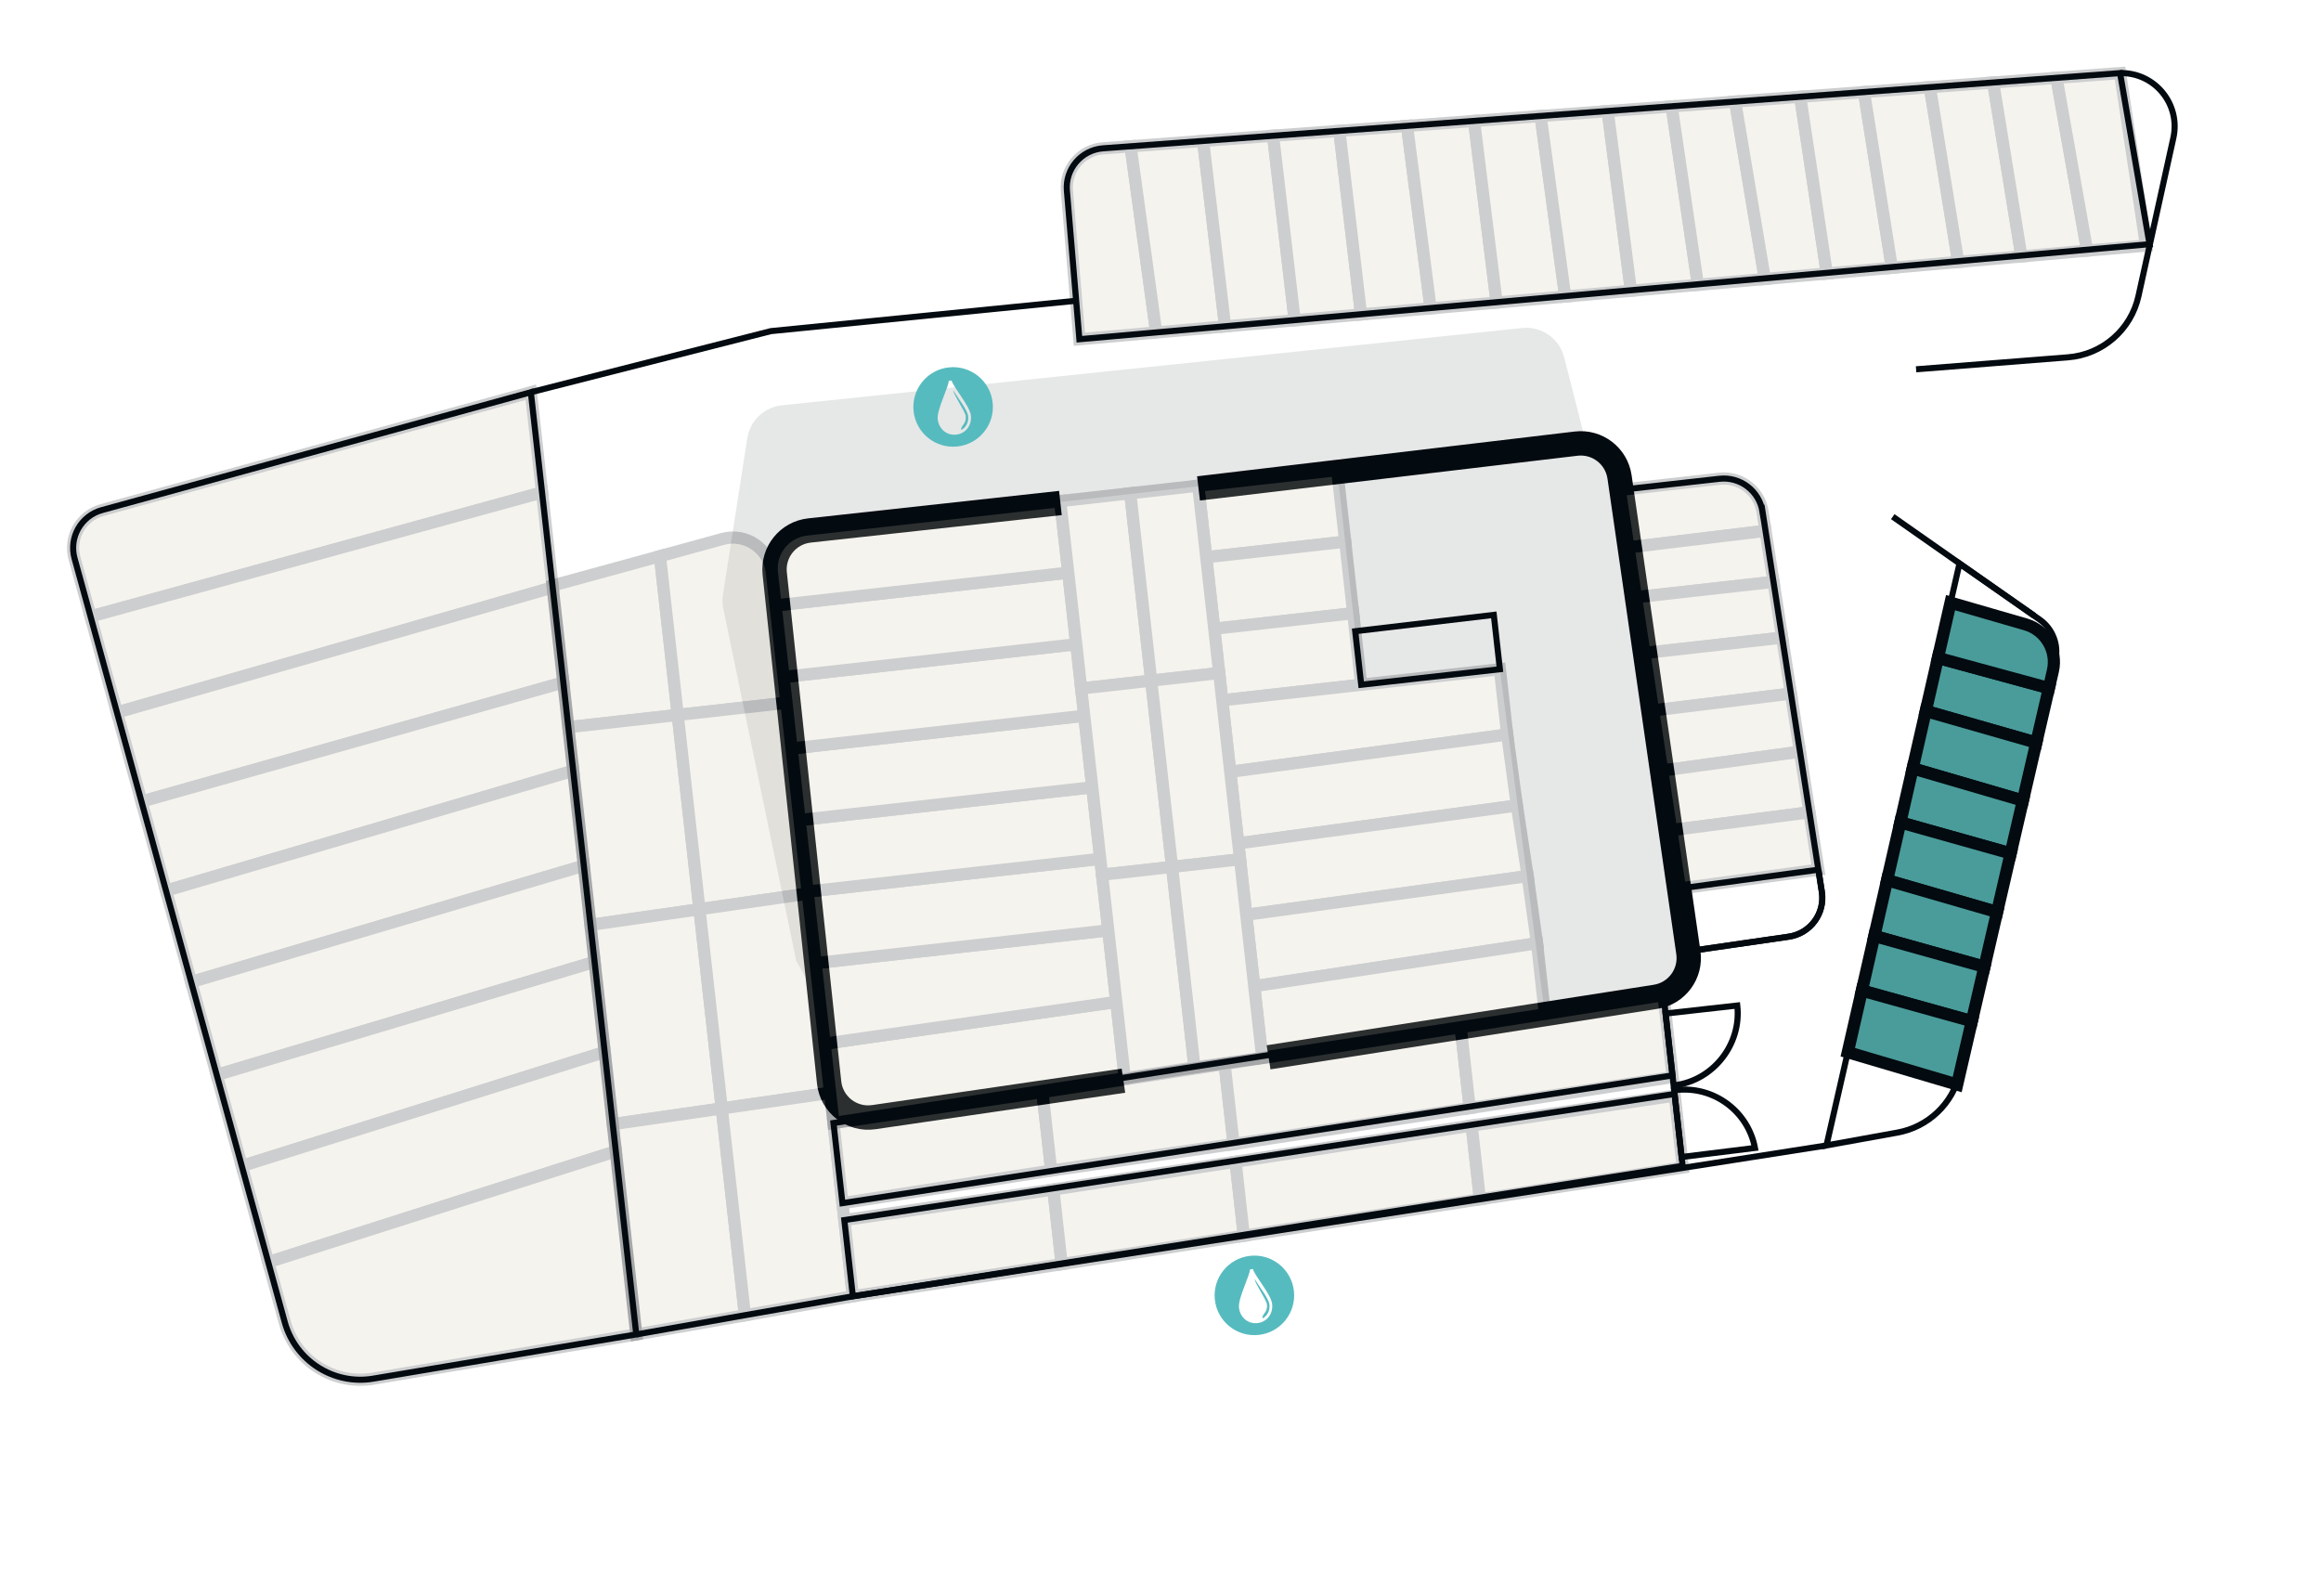 <svg width="762" height="524" viewBox="0 0 762 524" fill="none" xmlns="http://www.w3.org/2000/svg">
<g filter="url(#filter0_dd_14625_8696)">
<path d="M362.146 48.696C355.003 49.227 349.665 55.48 350.27 62.615L353.325 98.893L352.963 98.773L253.086 108.708L174.284 128.776L33.472 167.465C26.616 169.347 22.583 176.435 24.471 183.296L96.008 456.613C99.512 469.341 112.079 477.359 125.098 475.171L211.421 460.653L602.161 398.609L625.446 394.397C635.568 392.567 643.631 384.89 645.948 374.869L674.768 216.852C675.954 211.733 673.907 206.404 669.595 203.397L667.81 202.151L667.864 202.168L681.323 117.015C691.539 115.248 699.796 107.475 702.067 97.197L713.523 45.271C715.966 34.185 707.377 23.739 696.022 24.005L362.146 48.696Z" fill="white"/>
<path d="M338.312 63.623C337.146 49.828 347.468 37.755 361.257 36.729L361.262 36.729L695.138 12.038L695.439 12.015L695.742 12.008C714.883 11.56 729.359 29.171 725.241 47.854L725.241 47.856L713.786 99.782L713.785 99.786C711.126 111.823 702.864 121.515 692.012 126.248L680.77 197.373C686.007 203.229 688.243 211.329 686.536 219.211L657.754 377.022L657.703 377.298L657.639 377.573C654.241 392.269 642.418 403.524 627.58 406.206L627.579 406.206L604.297 410.417L604.17 410.44L604.042 410.461L213.321 472.501L127.088 487.004L127.087 487.004C107.998 490.213 89.575 478.458 84.438 459.798L84.418 459.724L84.399 459.651L12.861 186.334L12.863 186.333C9.37 173.336 16.85 159.944 29.678 156.071L30.296 155.893L171.105 117.204L171.213 117.175L171.322 117.147L250.125 97.079L251 96.857L251.898 96.767L340.362 87.967L338.312 63.623Z" stroke="white" stroke-width="24"/>
</g>
<path opacity="0.1" d="M261.403 315.433L237.467 199.833C237.156 198.325 237.119 196.77 237.354 195.247L245.331 143.883C246.227 138.11 250.904 133.663 256.714 133.058L499.721 107.685C506.072 107.02 511.952 111.12 513.53 117.306L520.646 145.207L265.697 174.116C258.663 174.915 253.596 181.24 254.349 188.273L269.451 329.566L261.403 315.439L261.403 315.433Z" fill="#030A10"/>
<path d="M276.579 394.983L549.091 353.044L546.079 326.14L273.635 368.683L276.579 394.983Z" stroke="#030A10" stroke-width="2" stroke-miterlimit="10"/>
<path d="M280.001 425.554L552.414 382.735L549.772 359.132L277.201 400.54L280.001 425.554Z" stroke="#030A10" stroke-width="2" stroke-miterlimit="10"/>
<path d="M122.576 452.594L208.899 438.076L174.278 128.771L33.471 167.46C26.616 169.341 22.582 176.43 24.47 183.29L93.481 434.042C96.985 446.77 109.553 454.788 122.571 452.6L122.576 452.594Z" stroke="#030A10" stroke-width="2" stroke-miterlimit="10"/>
<path d="M643.308 185.028L669.599 203.385C673.912 206.392 675.959 211.721 674.773 216.84L643.427 352.292C641.11 362.313 633.047 369.99 622.924 371.82L599.639 376.031L643.308 185.028Z" stroke="#030A10" stroke-width="2" stroke-miterlimit="10"/>
<path d="M578.653 167.983L598.123 292.782C599.23 299.862 594.344 306.48 587.251 307.509L554.661 312.236L531.774 160.841L564.494 157.178C571.343 156.412 577.582 161.174 578.648 167.989L578.653 167.983Z" stroke="#030A10" stroke-width="2" stroke-miterlimit="10"/>
<path d="M596.989 285.513L551.555 291.684L554.661 312.231L587.25 307.504C594.338 306.476 599.223 299.857 598.122 292.778L596.989 285.507L596.989 285.513Z" stroke="#030A10" stroke-width="2" stroke-miterlimit="10"/>
<path d="M352.962 98.768L253.085 108.703L174.278 128.771" stroke="#030A10" stroke-width="2" stroke-miterlimit="10"/>
<path d="M208.9 438.082L244.332 431.808L280.001 425.553L562.46 381.861L599.639 376.037" stroke="#030A10" stroke-width="2" stroke-miterlimit="10"/>
<path d="M621.401 169.613L667.867 202.157" stroke="#030A10" stroke-width="2" stroke-miterlimit="10"/>
<path d="M629.062 121.237L678.956 117.303C690.246 116.41 699.632 108.248 702.077 97.184L713.533 45.259C715.976 34.173 707.387 23.727 696.032 23.993" stroke="#030A10" stroke-width="2" stroke-miterlimit="10"/>
<path d="M705.706 80.157L354.372 111.366L350.269 62.61C349.67 55.474 355.008 49.222 362.146 48.692L696.033 23.999L705.712 80.156L705.706 80.157Z" stroke="#030A10" stroke-width="2" stroke-miterlimit="10"/>
<path opacity="0.1" d="M554.302 312.699L531.694 156.498C530.701 149.623 524.424 144.773 517.519 145.546L439.002 154.335L446.888 224.79L492.414 219.694L507.218 333.015L543.575 327.249C550.529 326.145 555.309 319.658 554.301 312.694L554.302 312.699Z" fill="#030A10"/>
<path d="M490.424 201.861L492.421 219.699L446.895 224.795L444.927 207.217L490.424 201.861Z" stroke="#030A10" stroke-width="2" stroke-miterlimit="10"/>
<path d="M550.006 356.272L549.46 356.345L546.817 332.735L570.364 330.1C571.781 342.753 562.618 354.535 550.006 356.272Z" stroke="#030A10" stroke-width="2" stroke-miterlimit="10"/>
<path d="M576.169 376.854L552.089 379.835L549.637 357.924L550.359 357.843C562.606 356.472 573.849 364.753 576.169 376.854Z" stroke="#030A10" stroke-width="2" stroke-miterlimit="10"/>
<path d="M368.829 354.777L286.87 366.75C279.643 367.804 272.987 362.643 272.208 355.379L254.348 188.313C253.592 181.257 258.692 174.923 265.746 174.151L348.143 165.127" stroke="#030A10" stroke-width="8" stroke-miterlimit="10"/>
<path d="M393.481 160.339L517.455 145.64C524.388 144.818 530.712 149.668 531.709 156.582L554.299 312.677C555.309 319.658 550.518 326.152 543.546 327.241L416.488 347.101" stroke="#030A10" stroke-width="8" stroke-miterlimit="10"/>
<g opacity="0.2">
<path d="M439.009 154.334L393.382 159.441L396.011 182.926L441.638 177.819L439.009 154.334Z" fill="#CDC3AA" stroke="#030A10" stroke-width="4" stroke-miterlimit="10"/>
<path d="M441.638 177.824L396.011 182.932L398.64 206.417L444.267 201.309L441.638 177.824Z" fill="#CDC3AA" stroke="#030A10" stroke-width="4" stroke-miterlimit="10"/>
<path d="M444.267 201.31L398.64 206.417L401.268 229.902L446.896 224.795L444.267 201.31Z" fill="#CDC3AA" stroke="#030A10" stroke-width="4" stroke-miterlimit="10"/>
<path d="M494.822 241.141L403.897 253.386L401.269 229.901L492.422 219.698L494.822 241.141Z" fill="#CDC3AA" stroke="#030A10" stroke-width="4" stroke-miterlimit="10"/>
<path d="M498.001 264.439L406.526 276.872L403.898 253.387L494.822 241.142L498.001 264.439Z" fill="#CDC3AA" stroke="#030A10" stroke-width="4" stroke-miterlimit="10"/>
<path d="M501.537 287.617L409.154 300.356L406.526 276.871L498.001 264.439L501.537 287.617Z" fill="#CDC3AA" stroke="#030A10" stroke-width="4" stroke-miterlimit="10"/>
<path d="M504.611 309.658L411.779 323.797L409.15 300.312L501.538 287.617L504.611 309.658Z" fill="#CDC3AA" stroke="#030A10" stroke-width="4" stroke-miterlimit="10"/>
<path d="M507.225 333.019L414.402 347.231L411.773 323.746L504.61 309.658L507.225 333.019Z" fill="#CDC3AA" stroke="#030A10" stroke-width="4" stroke-miterlimit="10"/>
<path d="M369.289 353.983L273.635 368.682L270.72 342.636L366.483 328.913L369.289 353.983Z" fill="#CDC3AA" stroke="#030A10" stroke-width="4" stroke-miterlimit="10"/>
<path d="M366.484 328.912L270.721 342.636L267.76 316.184L363.855 305.427L366.484 328.912Z" fill="#CDC3AA" stroke="#030A10" stroke-width="4" stroke-miterlimit="10"/>
<path d="M361.226 281.942L265.131 292.698L267.76 316.183L363.855 305.427L361.226 281.942Z" fill="#CDC3AA" stroke="#030A10" stroke-width="4" stroke-miterlimit="10"/>
<path d="M358.597 258.458L262.502 269.214L265.131 292.699L361.226 281.943L358.597 258.458Z" fill="#CDC3AA" stroke="#030A10" stroke-width="4" stroke-miterlimit="10"/>
<path d="M355.968 234.972L259.873 245.729L262.502 269.214L358.597 258.457L355.968 234.972Z" fill="#CDC3AA" stroke="#030A10" stroke-width="4" stroke-miterlimit="10"/>
<path d="M353.339 211.487L257.244 222.243L259.873 245.728L355.968 234.972L353.339 211.487Z" fill="#CDC3AA" stroke="#030A10" stroke-width="4" stroke-miterlimit="10"/>
<path d="M350.71 188.002L254.615 198.759L257.244 222.244L353.339 211.488L350.71 188.002Z" fill="#CDC3AA" stroke="#030A10" stroke-width="4" stroke-miterlimit="10"/>
<path d="M264.775 173.836L348.076 164.512L350.704 187.997L254.609 198.754L253.413 188.063C252.622 181 257.712 174.627 264.775 173.836Z" fill="#CDC3AA" stroke="#030A10" stroke-width="4" stroke-miterlimit="10"/>
<path d="M371.064 161.939L348.081 164.512L354.966 226.02L377.949 223.447L371.064 161.939Z" fill="#CDC3AA" stroke="#030A10" stroke-width="4" stroke-miterlimit="10"/>
<path d="M377.949 223.447L354.966 226.02L361.81 287.166L384.793 284.594L377.949 223.447Z" fill="#CDC3AA" stroke="#030A10" stroke-width="4" stroke-miterlimit="10"/>
<path d="M393.382 159.441L371.064 161.939L377.949 223.447L400.267 220.949L393.382 159.441Z" fill="#CDC3AA" stroke="#030A10" stroke-width="4" stroke-miterlimit="10"/>
<path d="M400.266 220.949L377.949 223.447L384.794 284.594L407.111 282.096L400.266 220.949Z" fill="#CDC3AA" stroke="#030A10" stroke-width="4" stroke-miterlimit="10"/>
<path d="M392.158 350.389L369.29 353.982L361.811 287.166L384.793 284.593L392.158 350.389Z" fill="#CDC3AA" stroke="#030A10" stroke-width="4" stroke-miterlimit="10"/>
<path d="M414.412 347.327L392.158 350.389L384.793 284.594L407.11 282.096L414.412 347.327Z" fill="#CDC3AA" stroke="#030A10" stroke-width="4" stroke-miterlimit="10"/>
</g>
<g opacity="0.2">
<path d="M222.499 234.707L186.586 238.727L181.383 192.242L216.664 182.581L222.499 234.707Z" fill="#CDC3AA" stroke="#030A10" stroke-width="4" stroke-miterlimit="10"/>
<path d="M258.192 230.712L222.499 234.707L216.665 182.586L237.196 176.941C244.827 174.842 252.522 180.058 253.402 187.922L258.192 230.712Z" fill="#CDC3AA" stroke="#030A10" stroke-width="4" stroke-miterlimit="10"/>
<path d="M229.638 298.488L193.852 303.636L186.586 238.727L222.499 234.707L229.638 298.488Z" fill="#CDC3AA" stroke="#030A10" stroke-width="4" stroke-miterlimit="10"/>
<path d="M265.205 293.365L229.638 298.488L222.499 234.707L258.192 230.712L265.205 293.365Z" fill="#CDC3AA" stroke="#030A10" stroke-width="4" stroke-miterlimit="10"/>
<path d="M229.638 298.489L193.851 303.637L201.173 369.043L236.959 363.895L229.638 298.489Z" fill="#CDC3AA" stroke="#030A10" stroke-width="4" stroke-miterlimit="10"/>
<path d="M265.205 293.365L229.638 298.489L236.959 363.895L272.526 358.771L265.205 293.365Z" fill="#CDC3AA" stroke="#030A10" stroke-width="4" stroke-miterlimit="10"/>
<path d="M244.561 431.805L208.9 438.081L201.173 369.042L236.959 363.894L244.561 431.805Z" fill="#CDC3AA" stroke="#030A10" stroke-width="4" stroke-miterlimit="10"/>
<path d="M280.001 425.554L244.561 431.806L236.959 363.895L272.526 358.771L280.001 425.554Z" fill="#CDC3AA" stroke="#030A10" stroke-width="4" stroke-miterlimit="10"/>
<path d="M280.001 425.553L348.554 415.007L345.809 390.489L277.202 400.539L280.001 425.553Z" fill="#CDC3AA" stroke="#030A10" stroke-width="4" stroke-miterlimit="10"/>
<path d="M276.58 394.983L345.115 384.285L342.23 358.515L273.636 368.683L276.58 394.983Z" fill="#CDC3AA" stroke="#030A10" stroke-width="4" stroke-miterlimit="10"/>
<path d="M408.362 405.697L348.554 415.007L345.809 390.49L405.64 381.382L408.362 405.697Z" fill="#CDC3AA" stroke="#030A10" stroke-width="4" stroke-miterlimit="10"/>
<path d="M404.991 375.583L345.114 384.284L342.23 358.515L402.047 349.283L404.991 375.583Z" fill="#CDC3AA" stroke="#030A10" stroke-width="4" stroke-miterlimit="10"/>
<path d="M408.362 405.697L485.869 393.708L483.159 369.495L405.64 381.382L408.362 405.697Z" fill="#CDC3AA" stroke="#030A10" stroke-width="4" stroke-miterlimit="10"/>
<path d="M404.991 375.583L482.519 363.774L479.548 337.237L402.047 349.283L404.991 375.583Z" fill="#CDC3AA" stroke="#030A10" stroke-width="4" stroke-miterlimit="10"/>
<path d="M552.475 383.276L485.869 393.708L483.159 369.495L549.833 359.673L552.475 383.276Z" fill="#CDC3AA" stroke="#030A10" stroke-width="4" stroke-miterlimit="10"/>
<path d="M549.151 353.585L482.518 363.774L479.548 337.237L546.14 326.682L549.151 353.585Z" fill="#CDC3AA" stroke="#030A10" stroke-width="4" stroke-miterlimit="10"/>
</g>
<g opacity="0.2">
<path d="M29.727 202.391L177.96 161.66L174.278 128.771L33.471 167.46C26.616 169.341 22.583 176.43 24.47 183.29L29.727 202.391Z" fill="#CDC3AA" stroke="#030A10" stroke-width="4" stroke-miterlimit="10"/>
<path d="M38.401 233.905L181.452 192.857L177.96 161.66L29.727 202.391L38.401 233.905Z" fill="#CDC3AA" stroke="#030A10" stroke-width="4" stroke-miterlimit="10"/>
<path d="M46.456 263.157L184.943 224.053L181.451 192.857L38.401 233.905L46.456 263.157Z" fill="#CDC3AA" stroke="#030A10" stroke-width="4" stroke-miterlimit="10"/>
<path d="M54.505 292.404L188.187 253.033L184.943 224.053L46.456 263.157L54.505 292.404Z" fill="#CDC3AA" stroke="#030A10" stroke-width="4" stroke-miterlimit="10"/>
<path d="M62.758 322.394L191.675 284.196L188.187 253.033L54.505 292.404L62.758 322.394Z" fill="#CDC3AA" stroke="#030A10" stroke-width="4" stroke-miterlimit="10"/>
<path d="M71.153 352.9L195.212 315.788L191.676 284.196L62.758 322.395L71.153 352.9Z" fill="#CDC3AA" stroke="#030A10" stroke-width="4" stroke-miterlimit="10"/>
<path d="M79.384 382.801L198.524 345.377L195.212 315.788L71.153 352.9L79.384 382.801Z" fill="#CDC3AA" stroke="#030A10" stroke-width="4" stroke-miterlimit="10"/>
<path d="M88.07 414.37L202.171 377.961L198.524 345.377L79.384 382.8L88.07 414.37Z" fill="#CDC3AA" stroke="#030A10" stroke-width="4" stroke-miterlimit="10"/>
<path d="M122.576 452.594L208.9 438.076L202.17 377.956L88.069 414.365L93.481 434.036C96.985 446.765 109.552 454.783 122.571 452.595L122.576 452.594Z" fill="#CDC3AA" stroke="#030A10" stroke-width="4" stroke-miterlimit="10"/>
</g>
<g opacity="0.2">
<path d="M379.594 109.148L354.373 111.365L350.269 62.61C349.67 55.474 355.007 49.216 362.151 48.69L371.177 48.029L379.589 109.148L379.594 109.148Z" fill="#CDC3AA" stroke="#030A10" stroke-width="4" stroke-miterlimit="10"/>
<path d="M379.595 109.148L402.203 107.159L394.992 46.259L371.177 48.028L379.595 109.148Z" fill="#CDC3AA" stroke="#030A10" stroke-width="4" stroke-miterlimit="10"/>
<path d="M425.049 105.151L402.203 107.16L394.992 46.26L417.958 44.552L425.049 105.151Z" fill="#CDC3AA" stroke="#030A10" stroke-width="4" stroke-miterlimit="10"/>
<path d="M425.049 105.151L446.842 103.231L439.718 42.956L417.957 44.552L425.049 105.151Z" fill="#CDC3AA" stroke="#030A10" stroke-width="4" stroke-miterlimit="10"/>
<path d="M469.683 101.223L446.843 103.231L439.719 42.955L461.933 41.32L469.683 101.223Z" fill="#CDC3AA" stroke="#030A10" stroke-width="4" stroke-miterlimit="10"/>
<path d="M469.683 101.223L491.347 99.318L483.943 39.702L461.933 41.32L469.683 101.223Z" fill="#CDC3AA" stroke="#030A10" stroke-width="4" stroke-miterlimit="10"/>
<path d="M513.871 97.339L491.347 99.317L483.942 39.701L505.788 38.096L513.871 97.339Z" fill="#CDC3AA" stroke="#030A10" stroke-width="4" stroke-miterlimit="10"/>
<path d="M513.871 97.339L535.445 95.444L527.811 36.476L505.789 38.096L513.871 97.339Z" fill="#CDC3AA" stroke="#030A10" stroke-width="4" stroke-miterlimit="10"/>
<path d="M557.431 93.509L535.445 95.444L527.811 36.477L548.823 34.93L557.431 93.509Z" fill="#CDC3AA" stroke="#030A10" stroke-width="4" stroke-miterlimit="10"/>
<path d="M557.431 93.509L579.411 91.574L569.655 33.346L548.823 34.93L557.431 93.509Z" fill="#CDC3AA" stroke="#030A10" stroke-width="4" stroke-miterlimit="10"/>
<path d="M599.764 89.787L579.412 91.574L569.655 33.347L591.019 31.767L599.764 89.787Z" fill="#CDC3AA" stroke="#030A10" stroke-width="4" stroke-miterlimit="10"/>
<path d="M599.763 89.787L621.116 87.912L611.962 30.216L591.018 31.767L599.763 89.787Z" fill="#CDC3AA" stroke="#030A10" stroke-width="4" stroke-miterlimit="10"/>
<path d="M642.893 85.993L621.116 87.911L611.962 30.216L633.592 28.617L642.893 85.993Z" fill="#CDC3AA" stroke="#030A10" stroke-width="4" stroke-miterlimit="10"/>
<path d="M642.893 85.993L663.652 84.167L654.377 27.079L633.592 28.617L642.893 85.993Z" fill="#CDC3AA" stroke="#030A10" stroke-width="4" stroke-miterlimit="10"/>
<path d="M685.22 82.272L663.652 84.167L654.377 27.079L675.162 25.541L685.22 82.272Z" fill="#CDC3AA" stroke="#030A10" stroke-width="4" stroke-miterlimit="10"/>
<path d="M685.219 82.273L704.553 80.623L696.033 23.999L675.162 25.541L685.219 82.273Z" fill="#CDC3AA" stroke="#030A10" stroke-width="4" stroke-miterlimit="10"/>
</g>
<path d="M672.674 225.9L636.234 215.979L632.246 233.424L668.532 243.809L672.674 225.9Z" fill="#499C9A" stroke="#030A10" stroke-width="4" stroke-miterlimit="10"/>
<path d="M664.127 262.832L627.94 252.26L632.246 233.425L668.532 243.809L664.127 262.832Z" fill="#499C9A" stroke="#030A10" stroke-width="4" stroke-miterlimit="10"/>
<path d="M664.127 262.832L627.94 252.259L623.887 269.986L660.116 280.166L664.127 262.832Z" fill="#499C9A" stroke="#030A10" stroke-width="4" stroke-miterlimit="10"/>
<path d="M655.662 299.422L619.546 288.968L623.887 269.986L660.116 280.166L655.662 299.422Z" fill="#499C9A" stroke="#030A10" stroke-width="4" stroke-miterlimit="10"/>
<path d="M655.662 299.423L619.545 288.969L615.357 307.276L651.504 317.39L655.662 299.423Z" fill="#499C9A" stroke="#030A10" stroke-width="4" stroke-miterlimit="10"/>
<path d="M647.369 335.252L611.262 325.196L615.357 307.276L651.504 317.39L647.369 335.252Z" fill="#499C9A" stroke="#030A10" stroke-width="4" stroke-miterlimit="10"/>
<path d="M647.369 335.251L611.262 325.195L606.639 345.431L642.557 356.051L647.369 335.251Z" fill="#499C9A" stroke="#030A10" stroke-width="4" stroke-miterlimit="10"/>
<path d="M672.674 225.901L636.228 215.98L640.374 197.849L665.014 204.978C671.584 206.876 675.522 213.581 673.977 220.248L672.674 225.901Z" fill="#499C9A" stroke="#030A10" stroke-width="4" stroke-miterlimit="10"/>
<g opacity="0.2">
<path d="M579.631 174.265L534.63 179.714L531.774 160.835L564.494 157.172C571.343 156.406 577.582 161.168 578.648 167.983L579.625 174.266L579.631 174.265Z" fill="#CDC3AA" stroke="#030A10" stroke-width="4" stroke-miterlimit="10"/>
<path d="M579.632 174.265L534.636 179.713L537.107 196.07L582.249 191.017L579.632 174.265Z" fill="#CDC3AA" stroke="#030A10" stroke-width="4" stroke-miterlimit="10"/>
<path d="M585.103 209.325L539.876 214.387L537.106 196.07L582.249 191.017L585.103 209.325Z" fill="#CDC3AA" stroke="#030A10" stroke-width="4" stroke-miterlimit="10"/>
<path d="M585.103 209.324L539.876 214.387L542.724 233.249L587.971 227.704L585.103 209.324Z" fill="#CDC3AA" stroke="#030A10" stroke-width="4" stroke-miterlimit="10"/>
<path d="M590.947 246.781L545.71 252.982L542.725 233.249L587.972 227.705L590.947 246.781Z" fill="#CDC3AA" stroke="#030A10" stroke-width="4" stroke-miterlimit="10"/>
<path d="M590.947 246.781L545.711 252.981L548.666 272.545L594.053 266.671L590.947 246.781Z" fill="#CDC3AA" stroke="#030A10" stroke-width="4" stroke-miterlimit="10"/>
<path d="M596.99 285.512L551.556 291.683L548.666 272.546L594.053 266.672L596.99 285.512Z" fill="#CDC3AA" stroke="#030A10" stroke-width="4" stroke-miterlimit="10"/>
</g>
<path d="M311.466 120.618C318.632 119.816 325.091 124.975 325.893 132.141C326.695 139.307 321.536 145.766 314.371 146.568C307.205 147.37 300.745 142.212 299.943 135.046C299.141 127.88 304.3 121.42 311.466 120.618ZM311.459 125.052C311.474 125.184 311.45 125.429 311.359 125.808C311.271 126.175 311.132 126.619 310.957 127.126C310.606 128.142 310.123 129.36 309.636 130.641C309.152 131.912 308.666 133.238 308.322 134.438C307.983 135.621 307.76 136.752 307.856 137.608C308.22 140.864 310.843 143.032 313.936 142.686C317.028 142.34 319.107 139.646 318.743 136.39C318.647 135.533 318.18 134.484 317.589 133.412C316.989 132.323 316.222 131.145 315.47 130.018C314.712 128.883 313.972 127.804 313.405 126.887C313.122 126.43 312.889 126.024 312.721 125.682C312.549 125.328 312.469 125.085 312.453 124.941L311.459 125.052ZM312.967 128.168C314.431 130.584 317.625 134.565 317.856 136.626C318.08 138.632 317.141 140.351 315.571 141.178C315.383 139.496 317.357 139.399 317.033 136.501C316.872 135.077 313.142 129.732 312.967 128.168Z" fill="#56BBBF"/>
<path d="M410.373 412.286C417.539 411.484 423.998 416.643 424.8 423.809C425.602 430.975 420.443 437.434 413.278 438.236C406.112 439.038 399.652 433.88 398.85 426.714C398.048 419.548 403.207 413.088 410.373 412.286ZM410.366 416.72C410.381 416.852 410.357 417.097 410.266 417.476C410.178 417.842 410.04 418.287 409.864 418.794C409.513 419.81 409.031 421.028 408.543 422.308C408.059 423.58 407.573 424.906 407.229 426.106C406.89 427.289 406.667 428.42 406.763 429.276C407.128 432.532 409.751 434.7 412.843 434.354C415.936 434.008 418.015 431.314 417.65 428.058C417.554 427.201 417.088 426.152 416.496 425.08C415.896 423.991 415.13 422.813 414.377 421.686C413.619 420.55 412.879 419.472 412.312 418.555C412.029 418.098 411.796 417.692 411.629 417.349C411.456 416.996 411.376 416.753 411.36 416.609L410.366 416.72ZM411.875 419.836C413.339 422.252 416.532 426.233 416.763 428.294C416.987 430.3 416.048 432.019 414.479 432.846C414.29 431.163 416.264 431.067 415.94 428.169C415.78 426.745 412.05 421.4 411.875 419.836Z" fill="#56BBBF"/>
<defs>
<filter id="filter0_dd_14625_8696" x="0" y="0" width="761.95" height="523.532" filterUnits="userSpaceOnUse" color-interpolation-filters="sRGB">
<feFlood flood-opacity="0" result="BackgroundImageFix"/>
<feColorMatrix in="SourceAlpha" type="matrix" values="0 0 0 0 0 0 0 0 0 0 0 0 0 0 0 0 0 0 127 0" result="hardAlpha"/>
<feOffset dx="24" dy="24"/>
<feComposite in2="hardAlpha" operator="out"/>
<feColorMatrix type="matrix" values="0 0 0 0 0 0 0 0 0 0 0 0 0 0 0 0 0 0 0.1 0"/>
<feBlend mode="normal" in2="BackgroundImageFix" result="effect1_dropShadow_14625_8696"/>
<feColorMatrix in="SourceAlpha" type="matrix" values="0 0 0 0 0 0 0 0 0 0 0 0 0 0 0 0 0 0 127 0" result="hardAlpha"/>
<feOffset dx="16" dy="16"/>
<feComposite in2="hardAlpha" operator="out"/>
<feColorMatrix type="matrix" values="0 0 0 0 1 0 0 0 0 0.945 0 0 0 0 0.816 0 0 0 1 0"/>
<feBlend mode="normal" in2="effect1_dropShadow_14625_8696" result="effect2_dropShadow_14625_8696"/>
<feBlend mode="normal" in="SourceGraphic" in2="effect2_dropShadow_14625_8696" result="shape"/>
</filter>
</defs>
</svg>
